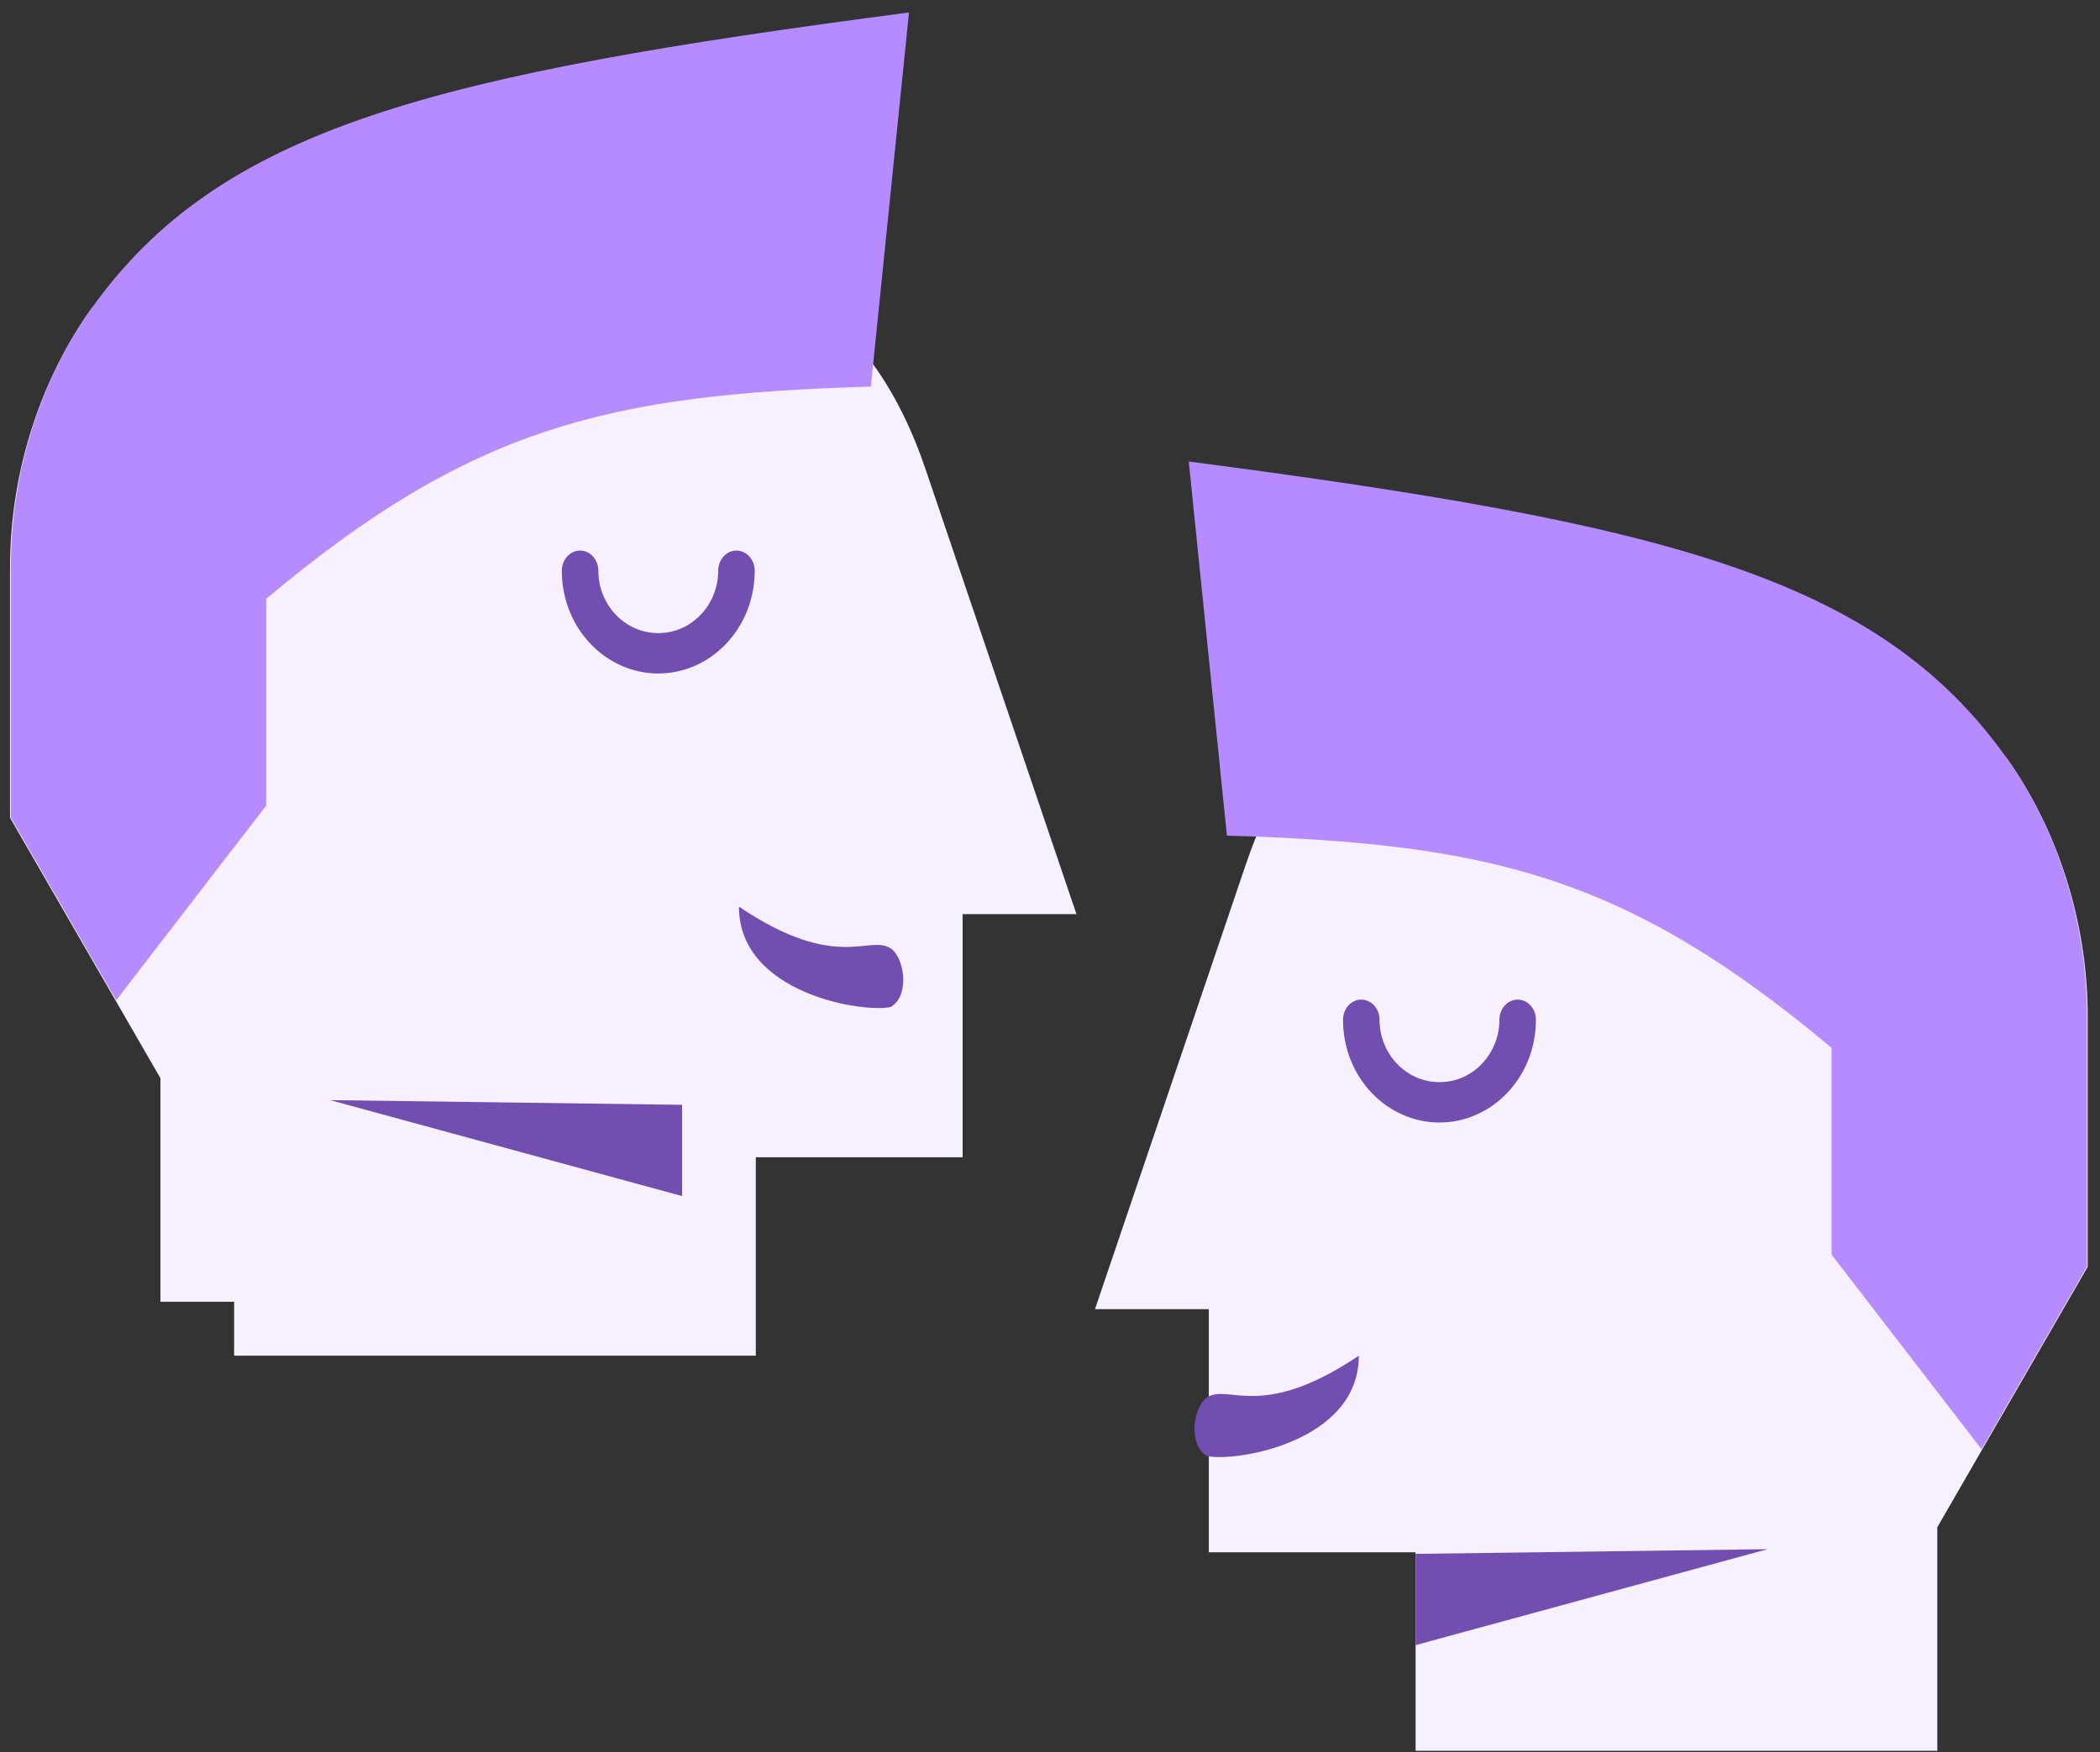 <svg width="151" height="126" viewBox="0 0 151 126" fill="none" xmlns="http://www.w3.org/2000/svg">
<rect x="0" y="0" width="151" height="126" fill="#333333" stroke="none"/>
<g clip-path="url(#clip0_167_2057)">
<path d="M89.575 62.182L78.734 94.149H86.92V111.633H101.79V125.906H139.302V109.829L150.116 91.101V73.12C150.116 66.109 147.854 59.537 144.308 54.541C131.15 38.991 100.504 42.816 93.407 54.541C91.826 56.682 90.529 59.352 89.575 62.182Z" fill="#F7F1FF"/>
<path d="M144.308 54.542C135.019 41.435 119.566 37.656 85.478 33.188L88.221 60.093C107.019 60.655 116.898 62.94 131.698 75.356V90.224L142.483 104.223L150.06 91.101V73.12C150.06 66.11 147.854 59.537 144.308 54.542Z" fill="#B68BFF"/>
<path fill-rule="evenodd" clip-rule="evenodd" d="M97.883 71.886C98.608 71.886 99.196 72.536 99.196 73.338C99.196 75.751 101.068 77.822 103.505 77.822C105.943 77.822 107.814 75.751 107.814 73.338C107.814 72.536 108.402 71.886 109.127 71.886C109.852 71.886 110.44 72.536 110.44 73.338C110.44 77.481 107.277 80.725 103.505 80.725C99.733 80.725 96.57 77.481 96.57 73.338C96.57 72.536 97.158 71.886 97.883 71.886Z" fill="#734EB1"/>
<path d="M101.791 111.746V118.308L127.098 111.408L101.791 111.746Z" fill="#734EB1"/>
<path d="M86.801 100.49C85.801 101.139 85.391 103.93 86.801 104.711C88.801 105.151 97.706 103.74 97.706 97.495C90.669 102.224 88.379 99.486 86.801 100.49Z" fill="#734EB1"/>
<path d="M66.561 33.771L77.402 65.738H69.216V83.222H54.346V97.495H16.834V81.418L6.02 62.69V44.709C6.02 37.698 8.282 31.126 11.829 26.13C24.986 10.58 55.632 14.404 62.729 26.13C64.309 28.271 65.607 30.941 66.561 33.771Z" fill="#F7F1FF"/>
<path d="M61.262 29.89L72.103 61.857H63.917V79.341H49.047V93.614H11.535V77.537L0.721 58.809V40.828C0.721 33.817 2.983 27.245 6.53 22.249C19.687 6.698 50.334 10.523 57.43 22.249C59.01 24.39 60.308 27.059 61.262 29.89Z" fill="#F7F1FF"/>
<path d="M6.532 22.249C15.82 9.142 31.273 5.363 65.361 0.896L62.618 27.8C43.821 28.362 33.941 30.647 19.141 43.064V57.931L8.356 71.93L0.779 58.808V40.827C0.779 33.817 2.985 27.244 6.532 22.249Z" fill="#B68BFF"/>
<path fill-rule="evenodd" clip-rule="evenodd" d="M52.955 39.594C52.23 39.594 51.642 40.244 51.642 41.045C51.642 43.459 49.771 45.529 47.333 45.529C44.895 45.529 43.024 43.459 43.024 41.045C43.024 40.244 42.436 39.594 41.711 39.594C40.986 39.594 40.398 40.244 40.398 41.045C40.398 45.188 43.561 48.433 47.333 48.433C51.105 48.433 54.268 45.188 54.268 41.045C54.268 40.244 53.68 39.594 52.955 39.594Z" fill="#734EB1"/>
<path d="M49.048 79.453V86.015L23.742 79.115L49.048 79.453Z" fill="#734EB1"/>
<path d="M64.038 68.197C65.038 68.846 65.448 71.638 64.038 72.419C62.038 72.859 53.133 71.448 53.133 65.203C60.169 69.932 62.46 67.194 64.038 68.197Z" fill="#734EB1"/>
</g>
<defs>
<clipPath id="clip0_167_2057">
<rect width="151" height="126" fill="white"/>
</clipPath>
</defs>
</svg>
